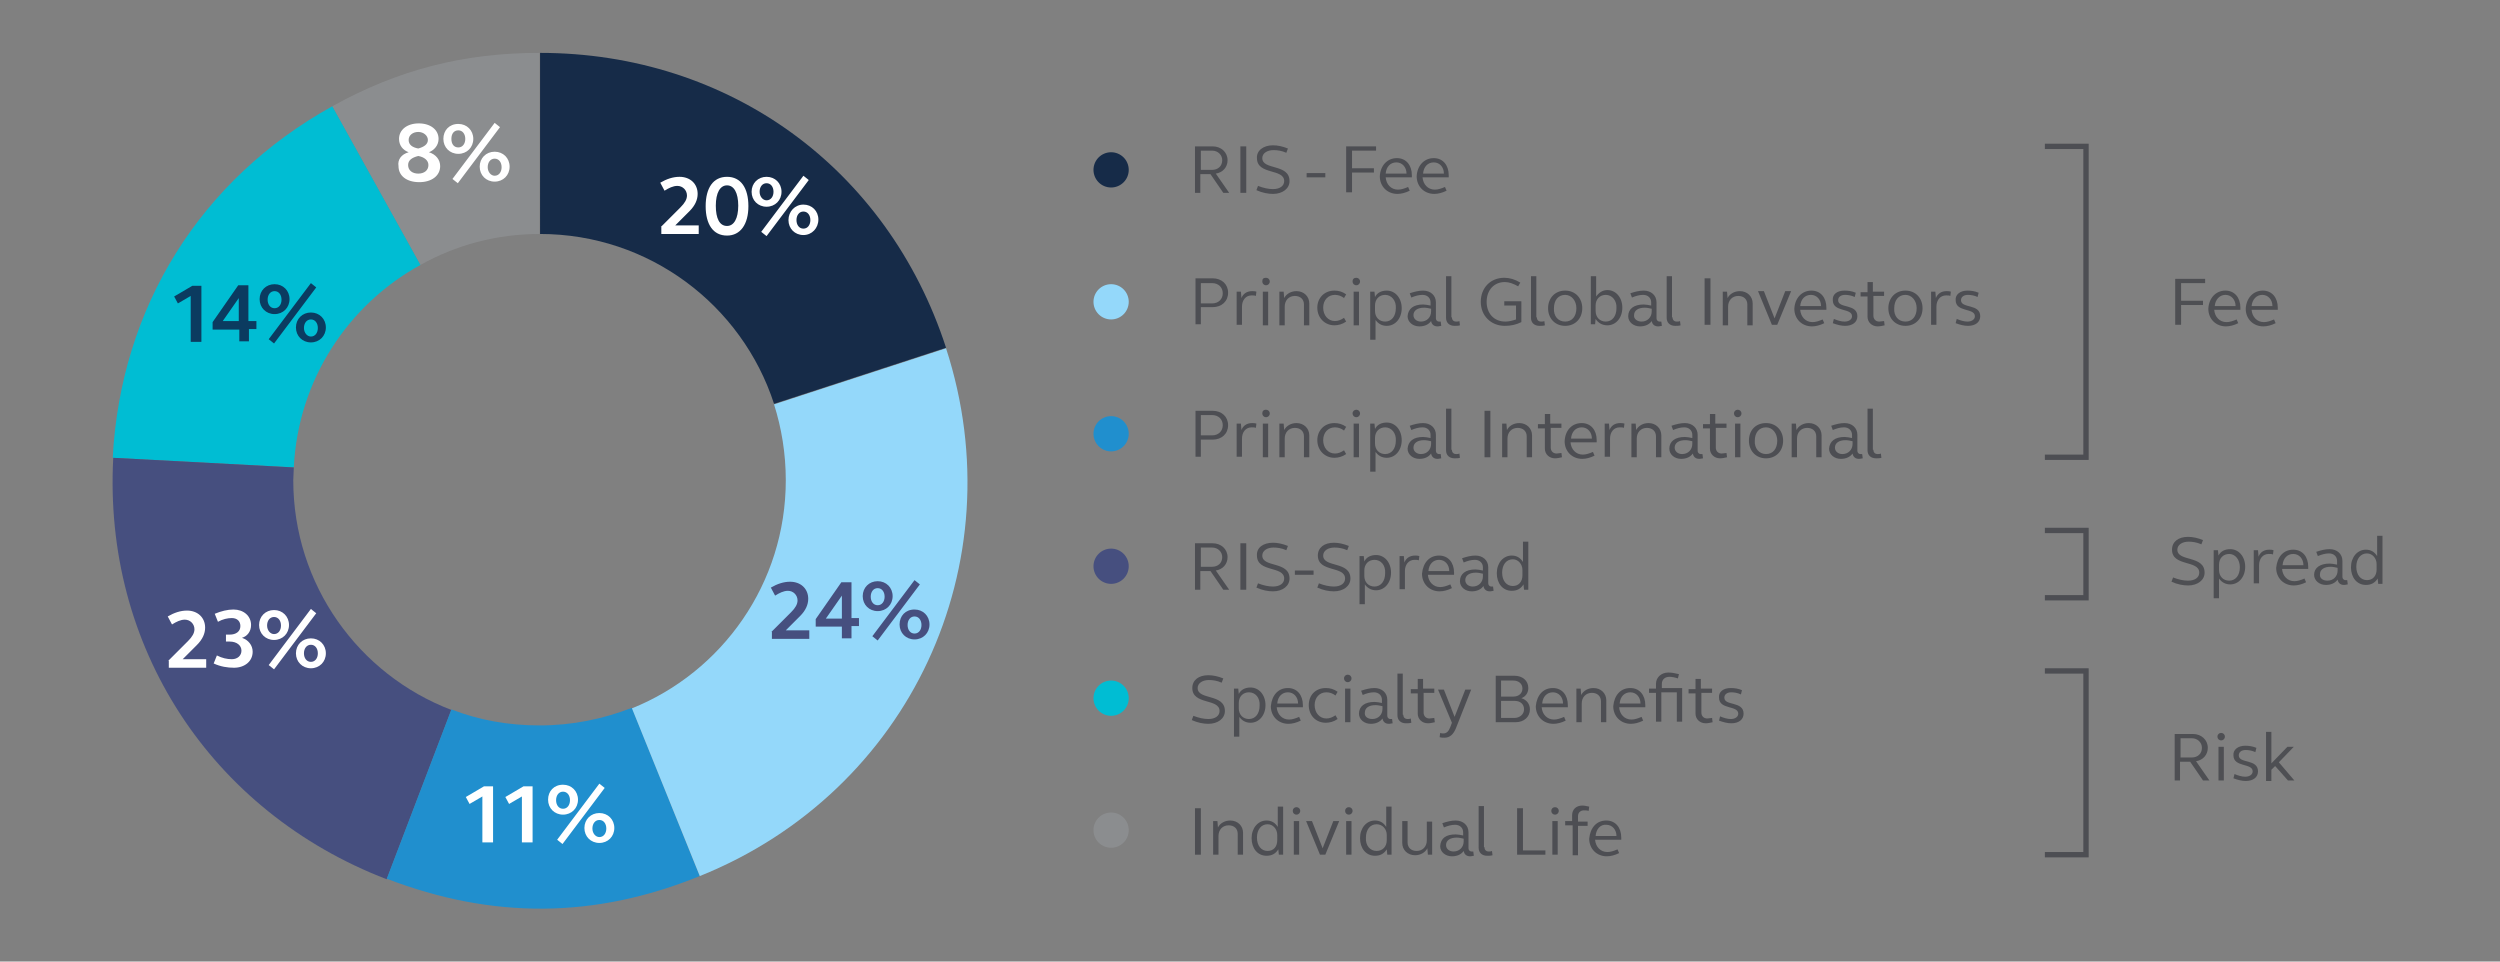 <?xml version="1.0" encoding="utf-8"?>
<!-- Generator: Adobe Illustrator 25.0.0, SVG Export Plug-In . SVG Version: 6.00 Build 0)  -->
<svg version="1.1" id="Layer_1" xmlns="http://www.w3.org/2000/svg" xmlns:xlink="http://www.w3.org/1999/xlink" x="0px" y="0px"
	 viewBox="0 0 468 180" style="enable-background:new 0 0 468 180;" xml:space="preserve">
<rect x="0" y="0" width="468" height="180" fill="#808080" stroke="none"/>
<style type="text/css">
	.st0{fill:#8B8D8F;}
	.st1{fill:#00BDD3;}
	.st2{fill:#464F7F;}
	.st3{fill:#208FCE;}
	.st4{fill:#94D8FA;}
	.st5{fill:#162B48;}
	.st6{fill:#4D4E53;}
	.st7{fill:#FFFFFF;}
	.st8{fill:#0B3B60;}
	.st9{fill:none;stroke:#4D4E53;stroke-miterlimit:10;}
	.st10{fill:#4E4F53;}
</style>
<g>
	<g>
		<path class="st0" d="M101,9.9v33.9c-8.1,0-15.7,2.1-22.3,5.8L62.2,19.9C74.6,13,86.9,9.9,101,9.9z"/>
	</g>
</g>
<g>
	<g>
		<path class="st1" d="M78.7,49.6C65.2,57,55.8,71.1,55,87.5l-33.9-1.8c1.5-28.2,16.4-52.1,41.1-65.8L78.7,49.6z"/>
	</g>
</g>
<g>
	<g>
		<path class="st2" d="M84.5,132.9l-12.1,31.7c-33-12.7-53.1-43.6-51.2-78.9L55,87.5c0,0.8-0.1,1.6-0.1,2.4
			C54.9,109.5,67.2,126.3,84.5,132.9z"/>
	</g>
</g>
<g>
	<g>
		<path class="st3" d="M131,164c-19.7,8-38.8,8.1-58.6,0.5l12.1-31.7c5.1,2,10.7,3,16.5,3c6.1,0,11.9-1.2,17.3-3.3L131,164z"/>
	</g>
</g>
<g>
	<g>
		<path class="st4" d="M131,164l-12.7-31.4c16.9-6.8,28.8-23.4,28.8-42.7c0-5-0.8-9.8-2.2-14.2l32.2-10.5
			C190.2,105.5,170.3,148.2,131,164z"/>
	</g>
</g>
<g>
	<g>
		<path class="st5" d="M177.1,65.1l-32.2,10.5c-6-18.5-23.4-31.8-43.8-31.8V9.9C136.4,9.9,166.2,31.5,177.1,65.1z"/>
	</g>
</g>
<g>
	<g>
		<path class="st6" d="M223.7,27.4h3.3c1.6,0,2.8,1.1,2.8,2.6c0,1.3-0.9,2.3-2.2,2.5l2.5,3.6H229l-2.4-3.5h-1.9v3.5h-1V27.4z
			 M224.8,31.8h2.1c1.1,0,1.9-0.7,1.9-1.8c0-1-0.8-1.8-1.9-1.8h-2.1V31.8z"/>
		<path class="st6" d="M232.2,27.4h1.1v8.7h-1.1V27.4z"/>
		<path class="st6" d="M238.3,27.2c0.9,0,1.8,0.2,2.8,0.6l-0.3,0.8c-0.9-0.4-1.7-0.5-2.4-0.5c-1.2,0-2.1,0.6-2.1,1.5
			c0,2.3,5.1,1,5.1,4.3c0,1.4-1.3,2.4-3.1,2.4c-0.9,0-2-0.2-3.1-0.7l0.3-0.8c1,0.4,2,0.6,2.8,0.6c1.3,0,2.1-0.6,2.1-1.5
			c0-2.4-5.1-1.1-5.1-4.3C235.2,28.2,236.5,27.2,238.3,27.2z"/>
		<path class="st6" d="M244.6,32.4h3.5v0.8h-3.5V32.4z"/>
		<path class="st6" d="M252,27.4h5.6v0.8h-4.5v3.3h4.1v0.8h-4.1v3.7H252V27.4z"/>
		<path class="st6" d="M261.5,29.6c1.7,0,2.8,1.3,2.8,3.2c0,0.1,0,0.2,0,0.4h-4.9c0.1,1.3,1,2.3,2.3,2.3c0.6,0,1.2-0.2,1.9-0.5
			l0.3,0.7c-0.8,0.4-1.6,0.6-2.3,0.6c-1.9,0-3.3-1.4-3.3-3.3C258.4,31,259.7,29.6,261.5,29.6z M259.4,32.5h3.9
			c0-1.2-0.8-2.1-1.9-2.1C260.3,30.4,259.5,31.2,259.4,32.5z"/>
		<path class="st6" d="M268.4,29.6c1.7,0,2.8,1.3,2.8,3.2c0,0.1,0,0.2,0,0.4h-4.9c0.1,1.3,1,2.3,2.3,2.3c0.6,0,1.2-0.2,1.9-0.5
			l0.3,0.7c-0.8,0.4-1.6,0.6-2.3,0.6c-1.9,0-3.3-1.4-3.3-3.3C265.3,31,266.6,29.6,268.4,29.6z M266.4,32.5h3.9
			c0-1.2-0.8-2.1-1.9-2.1C267.3,30.4,266.5,31.2,266.4,32.5z"/>
		<path class="st6" d="M223.7,52.1h3.3c1.7,0,2.9,1.1,2.9,2.7c0,1.6-1.2,2.7-2.9,2.7h-2.2v3.2h-1V52.1z M224.8,56.8h2.1
			c1.2,0,2-0.8,2-1.9c0-1.1-0.8-1.9-2-1.9h-2.1V56.8z"/>
		<path class="st6" d="M231.5,54.6h0.8l0.1,1.2c0.3-0.8,1-1.3,2-1.3c0.2,0,0.5,0,0.8,0.1l-0.1,0.8c-0.2-0.1-0.5-0.1-0.8-0.1
			c-1.1,0-1.8,0.9-1.8,2.1v3.4h-1V54.6z"/>
		<path class="st6" d="M237,52c0.4,0,0.7,0.3,0.7,0.7c0,0.4-0.3,0.7-0.7,0.7c-0.4,0-0.7-0.3-0.7-0.7C236.3,52.2,236.5,52,237,52z
			 M236.4,54.6h1v6.3h-1V54.6z"/>
		<path class="st6" d="M239.5,54.6h0.8l0.1,1.2c0.4-0.8,1.3-1.3,2.3-1.3c1.4,0,2.4,1,2.4,2.3v4.1h-1v-3.9c0-1-0.7-1.6-1.7-1.6
			c-1.1,0-1.9,0.8-1.9,2v3.5h-1V54.6z"/>
		<path class="st6" d="M249.8,54.4c0.8,0,1.5,0.2,2.2,0.7l-0.4,0.7c-0.5-0.4-1.1-0.6-1.7-0.6c-1.3,0-2.2,1-2.2,2.4s0.9,2.5,2.2,2.5
			c0.6,0,1.1-0.2,1.7-0.6l0.4,0.7c-0.7,0.5-1.5,0.7-2.2,0.7c-1.8,0-3.2-1.4-3.2-3.3C246.6,55.8,247.9,54.4,249.8,54.4z"/>
		<path class="st6" d="M253.9,52c0.4,0,0.7,0.3,0.7,0.7c0,0.4-0.3,0.7-0.7,0.7c-0.4,0-0.7-0.3-0.7-0.7C253.2,52.2,253.5,52,253.9,52
			z M253.4,54.6h1v6.3h-1V54.6z"/>
		<path class="st6" d="M256.5,54.6h0.8l0.1,1c0.4-0.8,1.2-1.2,2.2-1.2c1.6,0,2.8,1.4,2.8,3.3c0,1.9-1.2,3.3-2.8,3.3
			c-0.9,0-1.6-0.4-2.1-1.1v3.7h-1V54.6z M259.3,55.2c-1.1,0-1.9,0.8-1.9,2v1c0,1.2,0.8,2,1.9,2c1.2,0,2-1,2-2.5
			C261.4,56.3,260.5,55.2,259.3,55.2z"/>
		<path class="st6" d="M266.4,57c0.4,0,0.9,0.1,1.4,0.2v-0.6c0-0.8-0.6-1.4-1.5-1.4c-0.7,0-1.4,0.2-2.1,0.5l-0.3-0.8
			c0.9-0.3,1.7-0.5,2.5-0.5c1.4,0,2.4,0.9,2.4,2.2v3c0,0.3,0.2,0.6,0.6,0.6c0.1,0,0.3,0,0.3,0l0.1,0.8c-0.2,0-0.4,0.1-0.7,0.1
			c-0.7,0-1.1-0.4-1.2-1c-0.5,0.7-1.3,1-2.2,1c-1.2,0-2.2-0.8-2.2-1.9C263.6,57.8,264.6,57,266.4,57z M266,60.2
			c1.1,0,1.9-0.8,1.9-1.9v-0.5c-0.4-0.1-0.9-0.2-1.3-0.2c-1.2,0-2,0.5-2,1.4C264.6,59.7,265.2,60.2,266,60.2z"/>
		<path class="st6" d="M271.8,59.4c0,0.5,0.3,0.8,0.8,0.8c0.2,0,0.4,0,0.6-0.1l0.1,0.8c-0.3,0.1-0.7,0.1-1,0.1c-1,0-1.6-0.6-1.6-1.5
			v-7.8h1V59.4z"/>
		<path class="st6" d="M284.8,60.3c-1,0.5-2,0.7-3.1,0.7c-2.6,0-4.5-1.9-4.5-4.5s1.8-4.5,4.4-4.5c1,0,2,0.3,3,0.9l-0.4,0.7
			c-0.9-0.5-1.7-0.8-2.5-0.8c-2,0-3.4,1.5-3.4,3.7s1.4,3.7,3.5,3.7c0.7,0,1.4-0.2,2-0.4v-2.6h-2.2v-0.8h3.2V60.3z"/>
		<path class="st6" d="M287.7,59.4c0,0.5,0.3,0.8,0.8,0.8c0.2,0,0.4,0,0.6-0.1l0.1,0.8c-0.3,0.1-0.7,0.1-1,0.1c-1,0-1.6-0.6-1.6-1.5
			v-7.8h1V59.4z"/>
		<path class="st6" d="M293,54.4c1.9,0,3.2,1.4,3.2,3.3c0,1.9-1.3,3.3-3.2,3.3c-1.9,0-3.2-1.4-3.2-3.3
			C289.8,55.8,291.1,54.4,293,54.4z M293,60.2c1.3,0,2.1-1,2.1-2.5c0-1.4-0.9-2.5-2.1-2.5c-1.3,0-2.1,1-2.1,2.5
			C290.8,59.2,291.7,60.2,293,60.2z"/>
		<path class="st6" d="M297.8,51.7h1v3.8c0.5-0.7,1.2-1.2,2.1-1.2c1.6,0,2.8,1.4,2.8,3.3c0,1.9-1.2,3.3-2.8,3.3
			c-0.9,0-1.7-0.4-2.2-1.2l-0.1,1h-0.8V51.7z M300.6,55.2c-1.1,0-1.9,0.8-1.9,2v1c0,1.2,0.8,2,1.9,2c1.2,0,2-1,2-2.5
			C302.7,56.3,301.8,55.2,300.6,55.2z"/>
		<path class="st6" d="M307.7,57c0.4,0,0.9,0.1,1.4,0.2v-0.6c0-0.8-0.6-1.4-1.5-1.4c-0.7,0-1.4,0.2-2.1,0.5l-0.3-0.8
			c0.9-0.3,1.7-0.5,2.5-0.5c1.4,0,2.4,0.9,2.4,2.2v3c0,0.3,0.2,0.6,0.6,0.6c0.1,0,0.3,0,0.3,0l0.1,0.8c-0.2,0-0.4,0.1-0.7,0.1
			c-0.7,0-1.1-0.4-1.2-1c-0.5,0.7-1.3,1-2.2,1c-1.2,0-2.2-0.8-2.2-1.9C304.8,57.8,305.9,57,307.7,57z M307.3,60.2
			c1.1,0,1.9-0.8,1.9-1.9v-0.5c-0.4-0.1-0.9-0.2-1.3-0.2c-1.2,0-2,0.5-2,1.4C305.8,59.7,306.5,60.2,307.3,60.2z"/>
		<path class="st6" d="M313.1,59.4c0,0.5,0.3,0.8,0.8,0.8c0.2,0,0.4,0,0.6-0.1l0.1,0.8c-0.3,0.1-0.7,0.1-1,0.1c-1,0-1.6-0.6-1.6-1.5
			v-7.8h1V59.4z"/>
		<path class="st6" d="M319.1,52.1h1.1v8.7h-1.1V52.1z"/>
		<path class="st6" d="M322.5,54.6h0.8l0.1,1.2c0.4-0.8,1.3-1.3,2.3-1.3c1.4,0,2.4,1,2.4,2.3v4.1h-1v-3.9c0-1-0.7-1.6-1.7-1.6
			c-1.1,0-1.9,0.8-1.9,2v3.5h-1V54.6z"/>
		<path class="st6" d="M332.7,60.8h-1l-2.6-6.3h1.1l2,5.1l2-5.1h1.1L332.7,60.8z"/>
		<path class="st6" d="M339.1,54.4c1.7,0,2.8,1.3,2.8,3.2c0,0.1,0,0.2,0,0.4H337c0.1,1.3,1,2.3,2.3,2.3c0.6,0,1.2-0.2,1.9-0.5
			l0.3,0.7c-0.8,0.4-1.6,0.6-2.3,0.6c-1.9,0-3.3-1.4-3.3-3.3C336,55.8,337.3,54.4,339.1,54.4z M337,57.3h3.9c0-1.2-0.8-2.1-1.9-2.1
			C337.9,55.2,337.1,56,337,57.3z"/>
		<path class="st6" d="M345.3,54.4c0.7,0,1.4,0.1,2.1,0.4l-0.2,0.8c-0.6-0.3-1.3-0.4-1.8-0.4c-0.8,0-1.3,0.4-1.3,1
			c0,1.6,3.6,0.6,3.6,3c0,1.1-0.9,1.8-2.3,1.8c-0.7,0-1.5-0.2-2.3-0.5l0.2-0.8c0.7,0.3,1.4,0.5,2,0.5c0.8,0,1.4-0.4,1.4-1
			c0-1.6-3.6-0.7-3.6-3C343,55.1,343.9,54.4,345.3,54.4z"/>
		<path class="st6" d="M350.7,54.6h2v0.8h-2v3.7c0,0.6,0.4,1.1,1.1,1.1c0.3,0,0.6-0.1,0.9-0.1l0.1,0.8c-0.4,0.1-0.9,0.2-1.3,0.2
			c-1.1,0-1.9-0.8-1.9-1.8v-3.8h-1.3v-0.8h1.3v-1.9h1V54.6z"/>
		<path class="st6" d="M356.7,54.4c1.9,0,3.2,1.4,3.2,3.3c0,1.9-1.3,3.3-3.2,3.3c-1.9,0-3.2-1.4-3.2-3.3
			C353.5,55.8,354.8,54.4,356.7,54.4z M356.7,60.2c1.3,0,2.1-1,2.1-2.5c0-1.4-0.9-2.5-2.1-2.5c-1.3,0-2.1,1-2.1,2.5
			C354.5,59.2,355.4,60.2,356.7,60.2z"/>
		<path class="st6" d="M361.5,54.6h0.8l0.1,1.2c0.3-0.8,1-1.3,2-1.3c0.2,0,0.5,0,0.8,0.1l-0.1,0.8c-0.2-0.1-0.5-0.1-0.8-0.1
			c-1.1,0-1.8,0.9-1.8,2.1v3.4h-1V54.6z"/>
		<path class="st6" d="M368.3,54.4c0.7,0,1.4,0.1,2.1,0.4l-0.2,0.8c-0.6-0.3-1.3-0.4-1.8-0.4c-0.8,0-1.3,0.4-1.3,1
			c0,1.6,3.6,0.6,3.6,3c0,1.1-0.9,1.8-2.3,1.8c-0.7,0-1.5-0.2-2.3-0.5l0.2-0.8c0.7,0.3,1.4,0.5,2,0.5c0.8,0,1.4-0.4,1.4-1
			c0-1.6-3.6-0.7-3.6-3C366,55.1,367,54.4,368.3,54.4z"/>
		<path class="st6" d="M223.7,76.9h3.3c1.7,0,2.9,1.1,2.9,2.7c0,1.6-1.2,2.7-2.9,2.7h-2.2v3.2h-1V76.9z M224.8,81.5h2.1
			c1.2,0,2-0.8,2-1.9c0-1.1-0.8-1.9-2-1.9h-2.1V81.5z"/>
		<path class="st6" d="M231.5,79.3h0.8l0.1,1.2c0.3-0.8,1-1.3,2-1.3c0.2,0,0.5,0,0.8,0.1l-0.1,0.8c-0.2-0.1-0.5-0.1-0.8-0.1
			c-1.1,0-1.8,0.9-1.8,2.1v3.4h-1V79.3z"/>
		<path class="st6" d="M237,76.7c0.4,0,0.7,0.3,0.7,0.7c0,0.4-0.3,0.7-0.7,0.7c-0.4,0-0.7-0.3-0.7-0.7C236.3,77,236.5,76.7,237,76.7
			z M236.4,79.3h1v6.3h-1V79.3z"/>
		<path class="st6" d="M239.5,79.3h0.8l0.1,1.2c0.4-0.8,1.3-1.3,2.3-1.3c1.4,0,2.4,1,2.4,2.3v4.1h-1v-3.9c0-1-0.7-1.6-1.7-1.6
			c-1.1,0-1.9,0.8-1.9,2v3.5h-1V79.3z"/>
		<path class="st6" d="M249.8,79.2c0.8,0,1.5,0.2,2.2,0.7l-0.4,0.7c-0.5-0.4-1.1-0.6-1.7-0.6c-1.3,0-2.2,1-2.2,2.4s0.9,2.5,2.2,2.5
			c0.6,0,1.1-0.2,1.7-0.6l0.4,0.7c-0.7,0.5-1.5,0.7-2.2,0.7c-1.8,0-3.2-1.4-3.2-3.3C246.6,80.6,247.9,79.2,249.8,79.2z"/>
		<path class="st6" d="M253.9,76.7c0.4,0,0.7,0.3,0.7,0.7c0,0.4-0.3,0.7-0.7,0.7c-0.4,0-0.7-0.3-0.7-0.7
			C253.2,77,253.5,76.7,253.9,76.7z M253.4,79.3h1v6.3h-1V79.3z"/>
		<path class="st6" d="M256.5,79.3h0.8l0.1,1c0.4-0.8,1.2-1.2,2.2-1.2c1.6,0,2.8,1.4,2.8,3.3c0,1.9-1.2,3.3-2.8,3.3
			c-0.9,0-1.6-0.4-2.1-1.1v3.7h-1V79.3z M259.3,80c-1.1,0-1.9,0.8-1.9,2v1c0,1.2,0.8,2,1.9,2c1.2,0,2-1,2-2.5
			C261.4,81.1,260.5,80,259.3,80z"/>
		<path class="st6" d="M266.4,81.8c0.4,0,0.9,0.1,1.4,0.2v-0.6c0-0.8-0.6-1.4-1.5-1.4c-0.7,0-1.4,0.2-2.1,0.5l-0.3-0.8
			c0.9-0.3,1.7-0.5,2.5-0.5c1.4,0,2.4,0.9,2.4,2.2v3c0,0.3,0.2,0.6,0.6,0.6c0.1,0,0.3,0,0.3,0l0.1,0.8c-0.2,0-0.4,0.1-0.7,0.1
			c-0.7,0-1.1-0.4-1.2-1c-0.5,0.7-1.3,1-2.2,1c-1.2,0-2.2-0.8-2.2-1.9C263.6,82.6,264.6,81.8,266.4,81.8z M266,85
			c1.1,0,1.9-0.8,1.9-1.9v-0.5c-0.4-0.1-0.9-0.2-1.3-0.2c-1.2,0-2,0.5-2,1.4C264.6,84.5,265.2,85,266,85z"/>
		<path class="st6" d="M271.8,84.2c0,0.5,0.3,0.8,0.8,0.8c0.2,0,0.4,0,0.6-0.1l0.1,0.8c-0.3,0.1-0.7,0.1-1,0.1c-1,0-1.6-0.6-1.6-1.5
			v-7.8h1V84.2z"/>
		<path class="st6" d="M277.9,76.9h1.1v8.7h-1.1V76.9z"/>
		<path class="st6" d="M281.2,79.3h0.8l0.1,1.2c0.4-0.8,1.3-1.3,2.3-1.3c1.4,0,2.4,1,2.4,2.3v4.1h-1v-3.9c0-1-0.7-1.6-1.7-1.6
			c-1.1,0-1.9,0.8-1.9,2v3.5h-1V79.3z"/>
		<path class="st6" d="M290.3,79.3h2v0.8h-2v3.7c0,0.6,0.4,1.1,1.1,1.1c0.3,0,0.6-0.1,0.9-0.1l0.1,0.8c-0.4,0.1-0.9,0.2-1.3,0.2
			c-1.1,0-1.9-0.8-1.9-1.8v-3.8h-1.3v-0.8h1.3v-1.9h1V79.3z"/>
		<path class="st6" d="M296.1,79.2c1.7,0,2.8,1.3,2.8,3.2c0,0.1,0,0.2,0,0.4h-4.9c0.1,1.3,1,2.3,2.3,2.3c0.6,0,1.2-0.2,1.9-0.5
			l0.3,0.7c-0.8,0.4-1.6,0.6-2.3,0.6c-1.9,0-3.3-1.4-3.3-3.3C293,80.5,294.3,79.2,296.1,79.2z M294.1,82.1h3.9
			c0-1.2-0.8-2.1-1.9-2.1C295,80,294.2,80.8,294.1,82.1z"/>
		<path class="st6" d="M300.4,79.3h0.8l0.1,1.2c0.3-0.8,1-1.3,2-1.3c0.2,0,0.5,0,0.8,0.1l-0.1,0.8c-0.2-0.1-0.5-0.1-0.8-0.1
			c-1.1,0-1.8,0.9-1.8,2.1v3.4h-1V79.3z"/>
		<path class="st6" d="M305.4,79.3h0.8l0.1,1.2c0.4-0.8,1.3-1.3,2.3-1.3c1.4,0,2.4,1,2.4,2.3v4.1h-1v-3.9c0-1-0.7-1.6-1.7-1.6
			c-1.1,0-1.9,0.8-1.9,2v3.5h-1V79.3z"/>
		<path class="st6" d="M315.4,81.8c0.4,0,0.9,0.1,1.4,0.2v-0.6c0-0.8-0.6-1.4-1.5-1.4c-0.7,0-1.4,0.2-2.1,0.5l-0.3-0.8
			c0.9-0.3,1.7-0.5,2.5-0.5c1.4,0,2.4,0.9,2.4,2.2v3c0,0.3,0.2,0.6,0.6,0.6c0.1,0,0.3,0,0.3,0l0.1,0.8c-0.2,0-0.4,0.1-0.7,0.1
			c-0.7,0-1.1-0.4-1.2-1c-0.5,0.7-1.3,1-2.2,1c-1.2,0-2.2-0.8-2.2-1.9C312.5,82.6,313.6,81.8,315.4,81.8z M314.9,85
			c1.1,0,1.9-0.8,1.9-1.9v-0.5c-0.4-0.1-0.9-0.2-1.3-0.2c-1.2,0-2,0.5-2,1.4C313.5,84.5,314.1,85,314.9,85z"/>
		<path class="st6" d="M321.2,79.3h2v0.8h-2v3.7c0,0.6,0.4,1.1,1.1,1.1c0.3,0,0.6-0.1,0.9-0.1l0.1,0.8c-0.4,0.1-0.9,0.2-1.3,0.2
			c-1.1,0-1.9-0.8-1.9-1.8v-3.8h-1.3v-0.8h1.3v-1.9h1V79.3z"/>
		<path class="st6" d="M325.3,76.7c0.4,0,0.7,0.3,0.7,0.7c0,0.4-0.3,0.7-0.7,0.7c-0.4,0-0.7-0.3-0.7-0.7
			C324.6,77,324.9,76.7,325.3,76.7z M324.8,79.3h1v6.3h-1V79.3z"/>
		<path class="st6" d="M330.6,79.2c1.9,0,3.2,1.4,3.2,3.3c0,1.9-1.3,3.3-3.2,3.3c-1.9,0-3.2-1.4-3.2-3.3
			C327.4,80.5,328.7,79.2,330.6,79.2z M330.6,85c1.3,0,2.1-1,2.1-2.5c0-1.4-0.9-2.5-2.1-2.5c-1.3,0-2.1,1-2.1,2.5
			C328.4,83.9,329.3,85,330.6,85z"/>
		<path class="st6" d="M335.4,79.3h0.8l0.1,1.2c0.4-0.8,1.3-1.3,2.3-1.3c1.4,0,2.4,1,2.4,2.3v4.1h-1v-3.9c0-1-0.7-1.6-1.7-1.6
			c-1.1,0-1.9,0.8-1.9,2v3.5h-1V79.3z"/>
		<path class="st6" d="M345.3,81.8c0.4,0,0.9,0.1,1.4,0.2v-0.6c0-0.8-0.6-1.4-1.5-1.4c-0.7,0-1.4,0.2-2.1,0.5l-0.3-0.8
			c0.9-0.3,1.7-0.5,2.5-0.5c1.4,0,2.4,0.9,2.4,2.2v3c0,0.3,0.2,0.6,0.6,0.6c0.1,0,0.3,0,0.3,0l0.1,0.8c-0.2,0-0.4,0.1-0.7,0.1
			c-0.7,0-1.1-0.4-1.2-1c-0.5,0.7-1.3,1-2.2,1c-1.2,0-2.2-0.8-2.2-1.9C342.5,82.6,343.5,81.8,345.3,81.8z M344.9,85
			c1.1,0,1.9-0.8,1.9-1.9v-0.5c-0.4-0.1-0.9-0.2-1.3-0.2c-1.2,0-2,0.5-2,1.4C343.5,84.5,344.1,85,344.9,85z"/>
		<path class="st6" d="M350.7,84.2c0,0.5,0.3,0.8,0.8,0.8c0.2,0,0.4,0,0.6-0.1l0.1,0.8c-0.3,0.1-0.7,0.1-1,0.1c-1,0-1.6-0.6-1.6-1.5
			v-7.8h1V84.2z"/>
		<path class="st6" d="M223.7,101.7h3.3c1.6,0,2.8,1.1,2.8,2.6c0,1.3-0.9,2.3-2.2,2.5l2.5,3.6H229l-2.4-3.5h-1.9v3.5h-1V101.7z
			 M224.8,106.1h2.1c1.1,0,1.9-0.7,1.9-1.8c0-1-0.8-1.8-1.9-1.8h-2.1V106.1z"/>
		<path class="st6" d="M232.2,101.7h1.1v8.7h-1.1V101.7z"/>
		<path class="st6" d="M238.3,101.6c0.9,0,1.8,0.2,2.8,0.6l-0.3,0.8c-0.9-0.4-1.7-0.5-2.4-0.5c-1.2,0-2.1,0.6-2.1,1.5
			c0,2.3,5.1,1,5.1,4.3c0,1.4-1.3,2.4-3.1,2.4c-0.9,0-2-0.2-3.1-0.7l0.3-0.8c1,0.4,2,0.6,2.8,0.6c1.3,0,2.1-0.6,2.1-1.5
			c0-2.4-5.1-1.1-5.1-4.3C235.2,102.5,236.5,101.6,238.3,101.6z"/>
		<path class="st6" d="M242.4,106.8h3.5v0.8h-3.5V106.8z"/>
		<path class="st6" d="M249.7,101.6c0.9,0,1.8,0.2,2.8,0.6l-0.3,0.8c-0.9-0.4-1.7-0.5-2.4-0.5c-1.2,0-2.1,0.6-2.1,1.5
			c0,2.3,5.1,1,5.1,4.3c0,1.4-1.3,2.4-3.1,2.4c-0.9,0-2-0.2-3.1-0.7l0.3-0.8c1,0.4,2,0.6,2.8,0.6c1.3,0,2.1-0.6,2.1-1.5
			c0-2.4-5.1-1.1-5.1-4.3C246.7,102.5,247.9,101.6,249.7,101.6z"/>
		<path class="st6" d="M254.5,104.1h0.8l0.1,1c0.4-0.8,1.2-1.2,2.2-1.2c1.6,0,2.8,1.4,2.8,3.3s-1.2,3.3-2.8,3.3
			c-0.9,0-1.6-0.4-2.1-1.1v3.7h-1V104.1z M257.3,104.8c-1.1,0-1.9,0.8-1.9,2v1c0,1.2,0.8,2,1.9,2c1.2,0,2-1,2-2.5
			C259.4,105.8,258.5,104.8,257.3,104.8z"/>
		<path class="st6" d="M262,104.1h0.8l0.1,1.2c0.3-0.8,1-1.3,2-1.3c0.2,0,0.5,0,0.8,0.1l-0.1,0.8c-0.2-0.1-0.5-0.1-0.8-0.1
			c-1.1,0-1.8,0.9-1.8,2.1v3.4h-1V104.1z"/>
		<path class="st6" d="M269.4,104c1.7,0,2.8,1.3,2.8,3.2c0,0.1,0,0.2,0,0.4h-4.9c0.1,1.3,1,2.3,2.3,2.3c0.6,0,1.2-0.2,1.9-0.5
			l0.3,0.7c-0.8,0.4-1.6,0.6-2.3,0.6c-1.9,0-3.3-1.4-3.3-3.3C266.4,105.3,267.6,104,269.4,104z M267.4,106.9h3.9
			c0-1.2-0.8-2.1-1.9-2.1C268.3,104.8,267.5,105.6,267.4,106.9z"/>
		<path class="st6" d="M276.2,106.6c0.4,0,0.9,0.1,1.4,0.2v-0.6c0-0.8-0.6-1.4-1.5-1.4c-0.7,0-1.4,0.2-2.1,0.5l-0.3-0.8
			c0.9-0.3,1.7-0.5,2.5-0.5c1.4,0,2.4,0.9,2.4,2.2v3c0,0.3,0.2,0.6,0.6,0.6c0.1,0,0.3,0,0.3,0l0.1,0.8c-0.2,0-0.4,0.1-0.7,0.1
			c-0.7,0-1.1-0.4-1.2-1c-0.5,0.7-1.3,1-2.2,1c-1.2,0-2.2-0.8-2.2-1.9C273.3,107.4,274.4,106.6,276.2,106.6z M275.7,109.8
			c1.1,0,1.9-0.8,1.9-1.9v-0.5c-0.4-0.1-0.9-0.2-1.3-0.2c-1.2,0-2,0.5-2,1.4C274.3,109.3,274.9,109.8,275.7,109.8z"/>
		<path class="st6" d="M286.1,110.4h-0.8l-0.1-1c-0.5,0.8-1.2,1.2-2.2,1.2c-1.7,0-2.8-1.4-2.8-3.3s1.2-3.3,2.8-3.3
			c0.9,0,1.6,0.4,2.1,1.2v-3.8h1V110.4z M283.2,109.7c1.1,0,1.8-0.8,1.8-2v-1c0-1.1-0.8-2-1.8-2c-1.2,0-2,1-2,2.5
			C281.2,108.7,282,109.7,283.2,109.7z"/>
		<path class="st6" d="M226.2,126.4c0.9,0,1.8,0.2,2.8,0.6l-0.3,0.8c-0.9-0.4-1.7-0.5-2.4-0.5c-1.2,0-2.1,0.6-2.1,1.5
			c0,2.3,5.1,1,5.1,4.3c0,1.4-1.3,2.4-3.1,2.4c-0.9,0-2-0.2-3.1-0.7l0.3-0.8c1,0.4,2,0.6,2.8,0.6c1.3,0,2.1-0.6,2.1-1.5
			c0-2.4-5.1-1.1-5.1-4.3C223.2,127.3,224.4,126.4,226.2,126.4z"/>
		<path class="st6" d="M231,128.9h0.8l0.1,1c0.4-0.8,1.2-1.2,2.2-1.2c1.6,0,2.8,1.4,2.8,3.3c0,1.9-1.2,3.3-2.8,3.3
			c-0.9,0-1.6-0.4-2.1-1.1v3.7h-1V128.9z M233.8,129.6c-1.1,0-1.9,0.8-1.9,2v1c0,1.2,0.8,2,1.9,2c1.2,0,2-1,2-2.5
			C235.9,130.6,235,129.6,233.8,129.6z"/>
		<path class="st6" d="M241.1,128.8c1.7,0,2.8,1.3,2.8,3.2c0,0.1,0,0.2,0,0.4h-4.9c0.1,1.3,1,2.3,2.3,2.3c0.6,0,1.2-0.2,1.9-0.5
			l0.3,0.7c-0.8,0.4-1.6,0.6-2.3,0.6c-1.9,0-3.3-1.4-3.3-3.3C238.1,130.1,239.3,128.8,241.1,128.8z M239.1,131.7h3.9
			c0-1.2-0.8-2.1-1.9-2.1C240,129.6,239.2,130.4,239.1,131.7z"/>
		<path class="st6" d="M248.2,128.8c0.8,0,1.5,0.2,2.2,0.7l-0.4,0.7c-0.5-0.4-1.1-0.6-1.7-0.6c-1.3,0-2.2,1-2.2,2.4s0.9,2.5,2.2,2.5
			c0.6,0,1.1-0.2,1.7-0.6l0.4,0.7c-0.7,0.5-1.5,0.7-2.2,0.7c-1.9,0-3.2-1.4-3.2-3.3C245,130.1,246.3,128.8,248.2,128.8z"/>
		<path class="st6" d="M252.3,126.3c0.4,0,0.7,0.3,0.7,0.7c0,0.4-0.3,0.7-0.7,0.7c-0.4,0-0.7-0.3-0.7-0.7
			C251.6,126.6,251.9,126.3,252.3,126.3z M251.8,128.9h1v6.3h-1V128.9z"/>
		<path class="st6" d="M257.3,131.4c0.4,0,0.9,0.1,1.4,0.2v-0.6c0-0.8-0.6-1.4-1.5-1.4c-0.7,0-1.4,0.2-2.1,0.5l-0.3-0.8
			c0.9-0.3,1.7-0.5,2.5-0.5c1.4,0,2.4,0.9,2.4,2.2v3c0,0.3,0.2,0.6,0.6,0.6c0.1,0,0.3,0,0.3,0l0.1,0.8c-0.2,0-0.4,0.1-0.7,0.1
			c-0.7,0-1.1-0.4-1.2-1c-0.5,0.7-1.3,1-2.2,1c-1.2,0-2.2-0.8-2.2-1.9C254.4,132.2,255.5,131.4,257.3,131.4z M256.9,134.6
			c1.1,0,1.9-0.8,1.9-1.9v-0.5c-0.4-0.1-0.9-0.2-1.3-0.2c-1.2,0-2,0.5-2,1.4C255.4,134.1,256,134.6,256.9,134.6z"/>
		<path class="st6" d="M262.7,133.8c0,0.5,0.3,0.8,0.8,0.8c0.2,0,0.4,0,0.6-0.1l0.1,0.8c-0.3,0.1-0.7,0.1-1,0.1
			c-1,0-1.6-0.6-1.6-1.5v-7.8h1V133.8z"/>
		<path class="st6" d="M266.5,128.9h2v0.8h-2v3.7c0,0.6,0.4,1.1,1.1,1.1c0.3,0,0.6-0.1,0.9-0.1l0.1,0.8c-0.4,0.1-0.9,0.2-1.3,0.2
			c-1.1,0-1.9-0.8-1.9-1.8v-3.8h-1.3v-0.8h1.3v-1.9h1V128.9z"/>
		<path class="st6" d="M272.6,136.2c-0.5,1.3-1.2,1.9-2.2,1.9c-0.2,0-0.6,0-0.9-0.1l0.1-0.8c0.2,0.1,0.5,0.1,0.6,0.1
			c0.6,0,1-0.4,1.3-1.2l0.3-0.8l-2.6-6.2h1.1l2,5.1l2-5.1h1.1L272.6,136.2z"/>
		<path class="st6" d="M280,126.5h3.5c1.5,0,2.6,0.9,2.6,2.3c0,0.9-0.5,1.6-1.3,1.9c1,0.3,1.6,1.1,1.6,2.1c0,1.4-1.1,2.4-2.7,2.4
			H280V126.5z M281,130.4h2.3c1,0,1.7-0.6,1.7-1.5c0-0.9-0.7-1.5-1.7-1.5H281V130.4z M281,134.4h2.5c1,0,1.8-0.7,1.8-1.6
			c0-1-0.7-1.6-1.8-1.6H281V134.4z"/>
		<path class="st6" d="M290.7,128.8c1.7,0,2.8,1.3,2.8,3.2c0,0.1,0,0.2,0,0.4h-4.9c0.1,1.3,1,2.3,2.3,2.3c0.6,0,1.2-0.2,1.9-0.5
			l0.3,0.7c-0.8,0.4-1.6,0.6-2.3,0.6c-1.9,0-3.3-1.4-3.3-3.3C287.7,130.1,288.9,128.8,290.7,128.8z M288.7,131.7h3.9
			c0-1.2-0.8-2.1-1.9-2.1C289.6,129.6,288.8,130.4,288.7,131.7z"/>
		<path class="st6" d="M295.1,128.9h0.8l0.1,1.2c0.4-0.8,1.3-1.3,2.3-1.3c1.4,0,2.4,1,2.4,2.3v4.1h-1v-3.9c0-1-0.7-1.6-1.7-1.6
			c-1.1,0-1.9,0.8-1.9,2v3.5h-1V128.9z"/>
		<path class="st6" d="M305.2,128.8c1.7,0,2.8,1.3,2.8,3.2c0,0.1,0,0.2,0,0.4h-4.9c0.1,1.3,1,2.3,2.3,2.3c0.6,0,1.2-0.2,1.9-0.5
			l0.3,0.7c-0.8,0.4-1.6,0.6-2.3,0.6c-1.9,0-3.3-1.4-3.3-3.3C302.2,130.1,303.4,128.8,305.2,128.8z M303.2,131.7h3.9
			c0-1.2-0.8-2.1-1.9-2.1C304.1,129.6,303.3,130.4,303.2,131.7z"/>
		<path class="st6" d="M310,129.7h-1.3v-0.8h1.3v-0.9c0-1.2,1-2.1,2.3-2.1c0.6,0,1.2,0.1,2,0.3l-0.2,0.8c-0.6-0.2-1.1-0.3-1.6-0.3
			c-0.8,0-1.4,0.5-1.4,1.3v0.8h3.8v6.3h-1v-5.5H311v5.5h-1V129.7z"/>
		<path class="st6" d="M318.5,128.9h2v0.8h-2v3.7c0,0.6,0.4,1.1,1.1,1.1c0.3,0,0.6-0.1,0.9-0.1l0.1,0.8c-0.4,0.1-0.9,0.2-1.3,0.2
			c-1.1,0-1.9-0.8-1.9-1.8v-3.8h-1.3v-0.8h1.3v-1.9h1V128.9z"/>
		<path class="st6" d="M324,128.8c0.7,0,1.4,0.1,2.1,0.4l-0.2,0.8c-0.6-0.3-1.3-0.4-1.8-0.4c-0.8,0-1.3,0.4-1.3,1
			c0,1.6,3.6,0.6,3.6,3c0,1.1-0.9,1.8-2.3,1.8c-0.7,0-1.5-0.2-2.3-0.5l0.2-0.8c0.7,0.3,1.4,0.5,2,0.5c0.8,0,1.4-0.4,1.4-1
			c0-1.6-3.6-0.7-3.6-3C321.7,129.5,322.6,128.8,324,128.8z"/>
		<path class="st6" d="M223.7,151.3h1.1v8.7h-1.1V151.3z"/>
		<path class="st6" d="M227.1,153.7h0.8l0.1,1.2c0.4-0.8,1.3-1.3,2.3-1.3c1.4,0,2.4,1,2.4,2.3v4.1h-1v-3.9c0-1-0.7-1.6-1.7-1.6
			c-1.1,0-1.9,0.8-1.9,2v3.5h-1V153.7z"/>
		<path class="st6" d="M240.2,160h-0.8l-0.1-1c-0.5,0.8-1.2,1.2-2.2,1.2c-1.7,0-2.8-1.4-2.8-3.3c0-1.9,1.2-3.3,2.8-3.3
			c0.9,0,1.6,0.4,2.1,1.2v-3.8h1V160z M237.3,159.3c1.1,0,1.8-0.8,1.8-2v-1c0-1.1-0.8-2-1.8-2c-1.2,0-2,1-2,2.5
			C235.3,158.3,236.1,159.3,237.3,159.3z"/>
		<path class="st6" d="M242.7,151.1c0.4,0,0.7,0.3,0.7,0.7c0,0.4-0.3,0.7-0.7,0.7c-0.4,0-0.7-0.3-0.7-0.7
			C242,151.4,242.3,151.1,242.7,151.1z M242.2,153.7h1v6.3h-1V153.7z"/>
		<path class="st6" d="M248.1,160h-1l-2.6-6.3h1.1l2,5.1l2-5.1h1.1L248.1,160z"/>
		<path class="st6" d="M252.5,151.1c0.4,0,0.7,0.3,0.7,0.7c0,0.4-0.3,0.7-0.7,0.7c-0.4,0-0.7-0.3-0.7-0.7
			C251.8,151.4,252.1,151.1,252.5,151.1z M252,153.7h1v6.3h-1V153.7z"/>
		<path class="st6" d="M260.5,160h-0.8l-0.1-1c-0.5,0.8-1.2,1.2-2.2,1.2c-1.7,0-2.8-1.4-2.8-3.3c0-1.9,1.2-3.3,2.8-3.3
			c0.9,0,1.6,0.4,2.1,1.2v-3.8h1V160z M257.7,159.3c1.1,0,1.9-0.8,1.9-2v-1c0-1.1-0.8-2-1.9-2c-1.2,0-2,1-2,2.5
			C255.6,158.3,256.5,159.3,257.7,159.3z"/>
		<path class="st6" d="M268.1,160h-0.8l-0.1-1.2c-0.4,0.8-1.3,1.3-2.3,1.3c-1.4,0-2.4-1-2.4-2.3v-4.1h1v4c0,1,0.7,1.6,1.7,1.6
			c1.1,0,1.9-0.8,1.9-2v-3.5h1V160z"/>
		<path class="st6" d="M272.5,156.2c0.4,0,0.9,0.1,1.4,0.2v-0.6c0-0.8-0.6-1.4-1.5-1.4c-0.7,0-1.4,0.2-2.1,0.5l-0.3-0.8
			c0.9-0.3,1.7-0.5,2.5-0.5c1.4,0,2.4,0.9,2.4,2.2v3c0,0.3,0.2,0.6,0.6,0.6c0.1,0,0.3,0,0.3,0l0.1,0.8c-0.2,0-0.4,0.1-0.7,0.1
			c-0.7,0-1.1-0.4-1.2-1c-0.5,0.7-1.3,1-2.2,1c-1.2,0-2.2-0.8-2.2-1.9C269.7,156.9,270.7,156.2,272.5,156.2z M272.1,159.4
			c1.1,0,1.9-0.8,1.9-1.9V157c-0.4-0.1-0.9-0.2-1.3-0.2c-1.2,0-2,0.5-2,1.4C270.7,158.9,271.3,159.4,272.1,159.4z"/>
		<path class="st6" d="M277.9,158.6c0,0.5,0.3,0.8,0.8,0.8c0.2,0,0.4,0,0.6-0.1l0.1,0.8c-0.3,0.1-0.7,0.1-1,0.1
			c-1,0-1.6-0.6-1.6-1.5v-7.8h1V158.6z"/>
		<path class="st6" d="M284,151.3h1.1v7.9h4.2v0.8H284V151.3z"/>
		<path class="st6" d="M291.1,151.1c0.4,0,0.7,0.3,0.7,0.7c0,0.4-0.3,0.7-0.7,0.7c-0.4,0-0.7-0.3-0.7-0.7
			C290.4,151.4,290.7,151.1,291.1,151.1z M290.6,153.7h1v6.3h-1V153.7z"/>
		<path class="st6" d="M294.3,154.5H293v-0.8h1.3v-1.1c0-1.1,0.8-1.8,1.9-1.8c0.4,0,0.8,0.1,1.3,0.2l-0.1,0.8
			c-0.3-0.1-0.6-0.1-0.9-0.1c-0.6,0-1.1,0.4-1.1,1.1v1h1.8v0.8h-1.8v5.5h-1V154.5z"/>
		<path class="st6" d="M300.7,153.6c1.7,0,2.8,1.3,2.8,3.2c0,0.1,0,0.2,0,0.4h-4.9c0.1,1.3,1,2.3,2.3,2.3c0.6,0,1.2-0.2,1.9-0.5
			l0.3,0.7c-0.8,0.4-1.6,0.6-2.3,0.6c-1.9,0-3.3-1.4-3.3-3.3C297.7,154.9,298.9,153.6,300.7,153.6z M298.7,156.5h3.9
			c0-1.2-0.8-2.1-1.9-2.1C299.6,154.3,298.8,155.2,298.7,156.5z"/>
	</g>
</g>
<circle class="st5" cx="208" cy="31.8" r="3.3"/>
<circle class="st3" cx="208" cy="81.2" r="3.3"/>
<circle class="st4" cx="208" cy="56.5" r="3.3"/>
<circle class="st2" cx="208" cy="106" r="3.3"/>
<circle class="st0" cx="208" cy="155.4" r="3.3"/>
<circle class="st1" cx="208" cy="130.7" r="3.3"/>
<g>
	<g>
		<path class="st7" d="M76.5,28.5c-1.1-0.4-1.8-1.3-1.8-2.5c0-1.7,1.5-2.9,3.7-2.9c2.2,0,3.7,1.2,3.7,2.9c0,1.2-0.8,2.1-1.8,2.5
			c1.3,0.4,2.1,1.4,2.1,2.6c0,1.8-1.6,3-3.9,3c-2.4,0-3.9-1.2-3.9-3C74.4,29.9,75.1,28.9,76.5,28.5z M76.4,30.9c0,1,0.8,1.6,1.9,1.6
			c1.1,0,1.9-0.6,1.9-1.6c0-0.9-0.8-1.5-1.9-1.7C77.1,29.5,76.4,30,76.4,30.9z M80.1,26.2c0-0.8-0.8-1.5-1.8-1.5
			c-1,0-1.8,0.6-1.8,1.5c0,0.9,0.7,1.4,1.8,1.6C79.4,27.5,80.1,27,80.1,26.2z"/>
		<path class="st7" d="M85.8,23.2c1.6,0,2.8,1.2,2.8,2.8s-1.2,2.8-2.8,2.8c-1.6,0-2.8-1.2-2.8-2.8S84.1,23.2,85.8,23.2z M85.8,27.6
			c0.8,0,1.3-0.7,1.3-1.6s-0.5-1.6-1.3-1.6S84.5,25,84.5,26S85,27.6,85.8,27.6z M92.6,23l1,0.8l-7.9,10.5l-1-0.8L92.6,23z
			 M92.6,28.4c1.6,0,2.8,1.2,2.8,2.8s-1.2,2.8-2.8,2.8c-1.6,0-2.8-1.2-2.8-2.8S91,28.4,92.6,28.4z M92.6,32.9c0.8,0,1.3-0.7,1.3-1.6
			s-0.5-1.6-1.3-1.6c-0.8,0-1.3,0.7-1.3,1.6S91.9,32.9,92.6,32.9z"/>
	</g>
</g>
<g>
	<g>
		<path class="st7" d="M123.7,42.5l3.7-3.7c0.8-0.8,1.2-1.5,1.2-2.2c0-1-0.8-1.8-1.8-1.8c-0.8,0-1.6,0.4-2.4,0.9l-0.8-1.5
			c1.2-0.7,2.4-1.1,3.6-1.1c2,0,3.4,1.3,3.4,3.2c0,1.1-0.5,2.2-1.5,3.2l-2.7,2.7h4.4v1.6h-7V42.5z"/>
		<path class="st7" d="M136.1,33.1c2.6,0,4,2.1,4,5.5s-1.5,5.5-4,5.5c-2.6,0-4-2.1-4-5.5S133.5,33.1,136.1,33.1z M136.1,42.3
			c1.3,0,2.1-1.4,2.1-3.8s-0.8-3.8-2.1-3.8c-1.3,0-2.1,1.4-2.1,3.8S134.7,42.3,136.1,42.3z"/>
		<path class="st7" d="M143.5,33.1c1.6,0,2.8,1.2,2.8,2.8s-1.2,2.8-2.8,2.8c-1.6,0-2.8-1.2-2.8-2.8S141.9,33.1,143.5,33.1z
			 M143.5,37.5c0.8,0,1.3-0.7,1.3-1.6s-0.5-1.6-1.3-1.6s-1.3,0.7-1.3,1.6S142.8,37.5,143.5,37.5z M150.4,32.9l1,0.8l-7.9,10.5
			l-1-0.8L150.4,32.9z M150.4,38.3c1.6,0,2.8,1.2,2.8,2.8S152,44,150.4,44c-1.6,0-2.8-1.2-2.8-2.8S148.8,38.3,150.4,38.3z
			 M150.4,42.8c0.8,0,1.3-0.7,1.3-1.6s-0.5-1.6-1.3-1.6c-0.8,0-1.3,0.7-1.3,1.6S149.6,42.8,150.4,42.8z"/>
	</g>
</g>
<g>
	<g>
		<path class="st2" d="M144.4,118.3l3.7-3.7c0.8-0.8,1.2-1.5,1.2-2.2c0-1-0.8-1.8-1.8-1.8c-0.8,0-1.6,0.4-2.4,0.9l-0.8-1.5
			c1.2-0.7,2.4-1.1,3.6-1.1c2,0,3.4,1.3,3.4,3.2c0,1.1-0.5,2.2-1.5,3.2l-2.7,2.7h4.4v1.6h-7V118.3z"/>
		<path class="st2" d="M157.6,117.3h-4.9v-1.4l4.8-6.9h1.9v6.7h1.4v1.5h-1.4v2.3h-1.8V117.3z M157.6,115.8v-4.3l-3,4.3H157.6z"/>
		<path class="st2" d="M164.3,108.8c1.6,0,2.8,1.2,2.8,2.8s-1.2,2.8-2.8,2.8c-1.6,0-2.8-1.2-2.8-2.8S162.7,108.8,164.3,108.8z
			 M164.3,113.3c0.8,0,1.3-0.7,1.3-1.6s-0.5-1.6-1.3-1.6s-1.3,0.7-1.3,1.6S163.5,113.3,164.3,113.3z M171.2,108.6l1,0.8l-7.9,10.5
			l-1-0.8L171.2,108.6z M171.2,114.1c1.6,0,2.8,1.2,2.8,2.8s-1.2,2.8-2.8,2.8c-1.6,0-2.8-1.2-2.8-2.8S169.5,114.1,171.2,114.1z
			 M171.2,118.6c0.8,0,1.3-0.7,1.3-1.6s-0.5-1.6-1.3-1.6c-0.8,0-1.3,0.7-1.3,1.6S170.4,118.6,171.2,118.6z"/>
	</g>
</g>
<g>
	<g>
		<path class="st7" d="M90.3,149.1l-2.4,1.4l-0.7-1.3l3.4-2h1.7v10.5h-2V149.1z"/>
		<path class="st7" d="M97.7,149.1l-2.4,1.4l-0.7-1.3l3.4-2h1.7v10.5h-2V149.1z"/>
		<path class="st7" d="M105.4,146.9c1.6,0,2.8,1.2,2.8,2.8s-1.2,2.8-2.8,2.8c-1.6,0-2.8-1.2-2.8-2.8S103.7,146.9,105.4,146.9z
			 M105.4,151.4c0.8,0,1.3-0.7,1.3-1.6s-0.5-1.6-1.3-1.6s-1.3,0.7-1.3,1.6S104.6,151.4,105.4,151.4z M112.2,146.7l1,0.8l-7.9,10.5
			l-1-0.8L112.2,146.7z M112.2,152.2c1.6,0,2.8,1.2,2.8,2.8s-1.2,2.8-2.8,2.8c-1.6,0-2.8-1.2-2.8-2.8S110.6,152.2,112.2,152.2z
			 M112.2,156.7c0.8,0,1.3-0.7,1.3-1.6s-0.5-1.6-1.3-1.6c-0.8,0-1.3,0.7-1.3,1.6S111.5,156.7,112.2,156.7z"/>
	</g>
</g>
<g>
	<g>
		<path class="st7" d="M31.5,123.7l3.7-3.7c0.8-0.8,1.2-1.5,1.2-2.2c0-1-0.8-1.8-1.8-1.8c-0.8,0-1.6,0.4-2.4,0.9l-0.8-1.5
			c1.2-0.7,2.4-1.1,3.6-1.1c2,0,3.4,1.3,3.4,3.2c0,1.1-0.5,2.2-1.5,3.2l-2.7,2.7h4.4v1.6h-7V123.7z"/>
		<path class="st7" d="M42.2,118.8H43c1.2,0,2-0.6,2-1.6c0-0.9-0.6-1.5-1.6-1.5c-0.8,0-1.7,0.2-2.6,0.7l-0.6-1.5
			c1.2-0.5,2.4-0.8,3.5-0.8c1.9,0,3.3,1.2,3.3,2.9c0,1.2-0.7,2.1-1.7,2.4c1.2,0.4,2,1.4,2,2.6c0,1.8-1.5,3-3.5,3
			c-1.2,0-2.5-0.2-3.8-0.8l0.6-1.5c1,0.5,1.9,0.7,2.8,0.7c1.1,0,1.8-0.7,1.8-1.6c0-1-0.9-1.7-2.2-1.7h-0.7V118.8z"/>
		<path class="st7" d="M51.3,114.2c1.6,0,2.8,1.2,2.8,2.8s-1.2,2.8-2.8,2.8c-1.6,0-2.8-1.2-2.8-2.8S49.7,114.2,51.3,114.2z
			 M51.3,118.7c0.8,0,1.3-0.7,1.3-1.6s-0.5-1.6-1.3-1.6s-1.3,0.7-1.3,1.6S50.6,118.7,51.3,118.7z M58.2,114l1,0.8l-7.9,10.5l-1-0.8
			L58.2,114z M58.2,119.5c1.6,0,2.8,1.2,2.8,2.8s-1.2,2.8-2.8,2.8c-1.6,0-2.8-1.2-2.8-2.8S56.6,119.5,58.2,119.5z M58.2,123.9
			c0.8,0,1.3-0.7,1.3-1.6s-0.5-1.6-1.3-1.6c-0.8,0-1.3,0.7-1.3,1.6S57.4,123.9,58.2,123.9z"/>
	</g>
</g>
<g>
	<g>
		<path class="st8" d="M35.7,55.4l-2.4,1.4l-0.7-1.3l3.4-2h1.7v10.5h-2V55.4z"/>
		<path class="st8" d="M44.7,61.7h-4.9v-1.4l4.8-6.9h1.9v6.7H48v1.5h-1.4v2.3h-1.8V61.7z M44.7,60.1v-4.3l-3,4.3H44.7z"/>
		<path class="st8" d="M51.4,53.2c1.6,0,2.8,1.2,2.8,2.8s-1.2,2.8-2.8,2.8c-1.6,0-2.8-1.2-2.8-2.8S49.8,53.2,51.4,53.2z M51.4,57.7
			c0.8,0,1.3-0.7,1.3-1.6s-0.5-1.6-1.3-1.6s-1.3,0.7-1.3,1.6S50.6,57.7,51.4,57.7z M58.2,53l1,0.8l-7.9,10.5l-1-0.8L58.2,53z
			 M58.2,58.5c1.6,0,2.8,1.2,2.8,2.8s-1.2,2.8-2.8,2.8c-1.6,0-2.8-1.2-2.8-2.8S56.6,58.5,58.2,58.5z M58.2,63c0.8,0,1.3-0.7,1.3-1.6
			s-0.5-1.6-1.3-1.6c-0.8,0-1.3,0.7-1.3,1.6S57.5,63,58.2,63z"/>
	</g>
</g>
<polyline class="st9" points="382.8,27.4 390.5,27.4 390.5,85.6 382.8,85.6 "/>
<polyline class="st9" points="382.8,99.3 390.5,99.3 390.5,111.9 382.8,111.9 "/>
<polyline class="st9" points="382.8,125.6 390.5,125.6 390.5,160 382.8,160 "/>
<g>
	<path class="st10" d="M407.2,52.2h5.6V53h-4.5v3.3h4.1v0.8h-4.1v3.7h-1.1V52.2z"/>
	<path class="st10" d="M416.6,54.4c1.7,0,2.8,1.3,2.8,3.2c0,0.1,0,0.2,0,0.4h-4.9c0.1,1.3,1,2.3,2.3,2.3c0.6,0,1.2-0.2,1.9-0.5
		l0.3,0.7c-0.8,0.4-1.6,0.6-2.3,0.6c-1.9,0-3.3-1.4-3.3-3.3C413.5,55.8,414.8,54.4,416.6,54.4z M414.6,57.3h3.9
		c0-1.2-0.8-2.1-1.9-2.1C415.5,55.2,414.7,56.1,414.6,57.3z"/>
	<path class="st10" d="M423.6,54.4c1.7,0,2.8,1.3,2.8,3.2c0,0.1,0,0.2,0,0.4h-4.9c0.1,1.3,1,2.3,2.3,2.3c0.6,0,1.2-0.2,1.9-0.5
		l0.3,0.7c-0.8,0.4-1.6,0.6-2.3,0.6c-1.9,0-3.3-1.4-3.3-3.3C420.5,55.8,421.8,54.4,423.6,54.4z M421.5,57.3h3.9
		c0-1.2-0.8-2.1-1.9-2.1C422.4,55.2,421.6,56.1,421.5,57.3z"/>
</g>
<g>
	<path class="st10" d="M409.6,100.5c0.9,0,1.8,0.2,2.8,0.6l-0.3,0.8c-0.9-0.4-1.7-0.5-2.4-0.5c-1.2,0-2.1,0.6-2.1,1.5
		c0,2.3,5.1,1,5.1,4.3c0,1.4-1.3,2.4-3.1,2.4c-0.9,0-2-0.2-3.1-0.7l0.3-0.8c1,0.4,2,0.6,2.8,0.6c1.3,0,2.1-0.6,2.1-1.5
		c0-2.4-5.1-1.1-5.1-4.3C406.6,101.4,407.8,100.5,409.6,100.5z"/>
	<path class="st10" d="M414.4,103h0.8l0.1,1c0.4-0.8,1.2-1.2,2.2-1.2c1.6,0,2.8,1.4,2.8,3.3s-1.2,3.3-2.8,3.3
		c-0.9,0-1.6-0.4-2.1-1.1v3.7h-1V103z M417.3,103.7c-1.1,0-1.9,0.8-1.9,2v1c0,1.2,0.8,2,1.9,2c1.2,0,2-1,2-2.5
		C419.3,104.7,418.4,103.7,417.3,103.7z"/>
	<path class="st10" d="M421.9,103h0.8l0.1,1.2c0.3-0.8,1-1.3,2-1.3c0.2,0,0.5,0,0.8,0.1l-0.1,0.8c-0.2-0.1-0.5-0.1-0.8-0.1
		c-1.1,0-1.8,0.9-1.8,2.1v3.4h-1V103z"/>
	<path class="st10" d="M429.3,102.9c1.7,0,2.8,1.3,2.8,3.2c0,0.1,0,0.2,0,0.4h-4.9c0.1,1.3,1,2.3,2.3,2.3c0.6,0,1.2-0.2,1.9-0.5
		l0.3,0.7c-0.8,0.4-1.6,0.6-2.3,0.6c-1.9,0-3.3-1.4-3.3-3.3C426.3,104.2,427.5,102.9,429.3,102.9z M427.3,105.8h3.9
		c0-1.2-0.8-2.1-1.9-2.1C428.2,103.7,427.4,104.5,427.3,105.8z"/>
	<path class="st10" d="M436.1,105.5c0.4,0,0.9,0.1,1.4,0.2V105c0-0.8-0.6-1.4-1.5-1.4c-0.7,0-1.4,0.2-2.1,0.5l-0.3-0.8
		c0.9-0.3,1.7-0.5,2.5-0.5c1.4,0,2.4,0.9,2.4,2.2v3c0,0.3,0.2,0.6,0.6,0.6c0.1,0,0.3,0,0.3,0l0.1,0.8c-0.2,0-0.4,0.1-0.7,0.1
		c-0.7,0-1.1-0.4-1.2-1c-0.5,0.7-1.3,1-2.2,1c-1.2,0-2.2-0.8-2.2-1.9C433.2,106.3,434.3,105.5,436.1,105.5z M435.7,108.7
		c1.1,0,1.9-0.8,1.9-1.9v-0.5c-0.4-0.1-0.9-0.2-1.3-0.2c-1.2,0-2,0.5-2,1.4C434.2,108.2,434.8,108.7,435.7,108.7z"/>
	<path class="st10" d="M446,109.3h-0.8l-0.1-1c-0.5,0.8-1.2,1.2-2.2,1.2c-1.7,0-2.8-1.4-2.8-3.3s1.2-3.3,2.8-3.3
		c0.9,0,1.6,0.4,2.1,1.2v-3.8h1V109.3z M443.1,108.6c1.1,0,1.8-0.8,1.8-2v-1c0-1.1-0.8-2-1.8-2c-1.2,0-2,1-2,2.5
		C441.1,107.6,441.9,108.6,443.1,108.6z"/>
</g>
<g>
	<path class="st10" d="M407.2,137.4h3.3c1.6,0,2.8,1.1,2.8,2.6c0,1.3-0.9,2.3-2.2,2.5l2.5,3.6h-1.2l-2.4-3.5h-1.9v3.5h-1V137.4z
		 M408.2,141.8h2.1c1.1,0,1.9-0.7,1.9-1.8c0-1-0.8-1.8-1.9-1.8h-2.1V141.8z"/>
	<path class="st10" d="M415.8,137.2c0.4,0,0.7,0.3,0.7,0.7c0,0.4-0.3,0.7-0.7,0.7c-0.4,0-0.7-0.3-0.7-0.7
		C415.1,137.5,415.4,137.2,415.8,137.2z M415.3,139.8h1v6.3h-1V139.8z"/>
	<path class="st10" d="M420.3,139.6c0.7,0,1.4,0.1,2.1,0.4l-0.2,0.8c-0.6-0.3-1.3-0.4-1.8-0.4c-0.8,0-1.3,0.4-1.3,1
		c0,1.6,3.6,0.6,3.6,3c0,1.1-0.9,1.8-2.3,1.8c-0.7,0-1.5-0.2-2.3-0.5l0.2-0.8c0.7,0.3,1.4,0.5,2,0.5c0.8,0,1.4-0.4,1.4-1
		c0-1.6-3.6-0.7-3.6-3C418,140.4,418.9,139.6,420.3,139.6z"/>
	<path class="st10" d="M424.2,137h1v5.9l3-3.1h1.2l-2.8,2.9l2.9,3.4h-1.2l-2.4-2.7l-0.7,0.7v2.1h-1V137z"/>
</g>
</svg>
